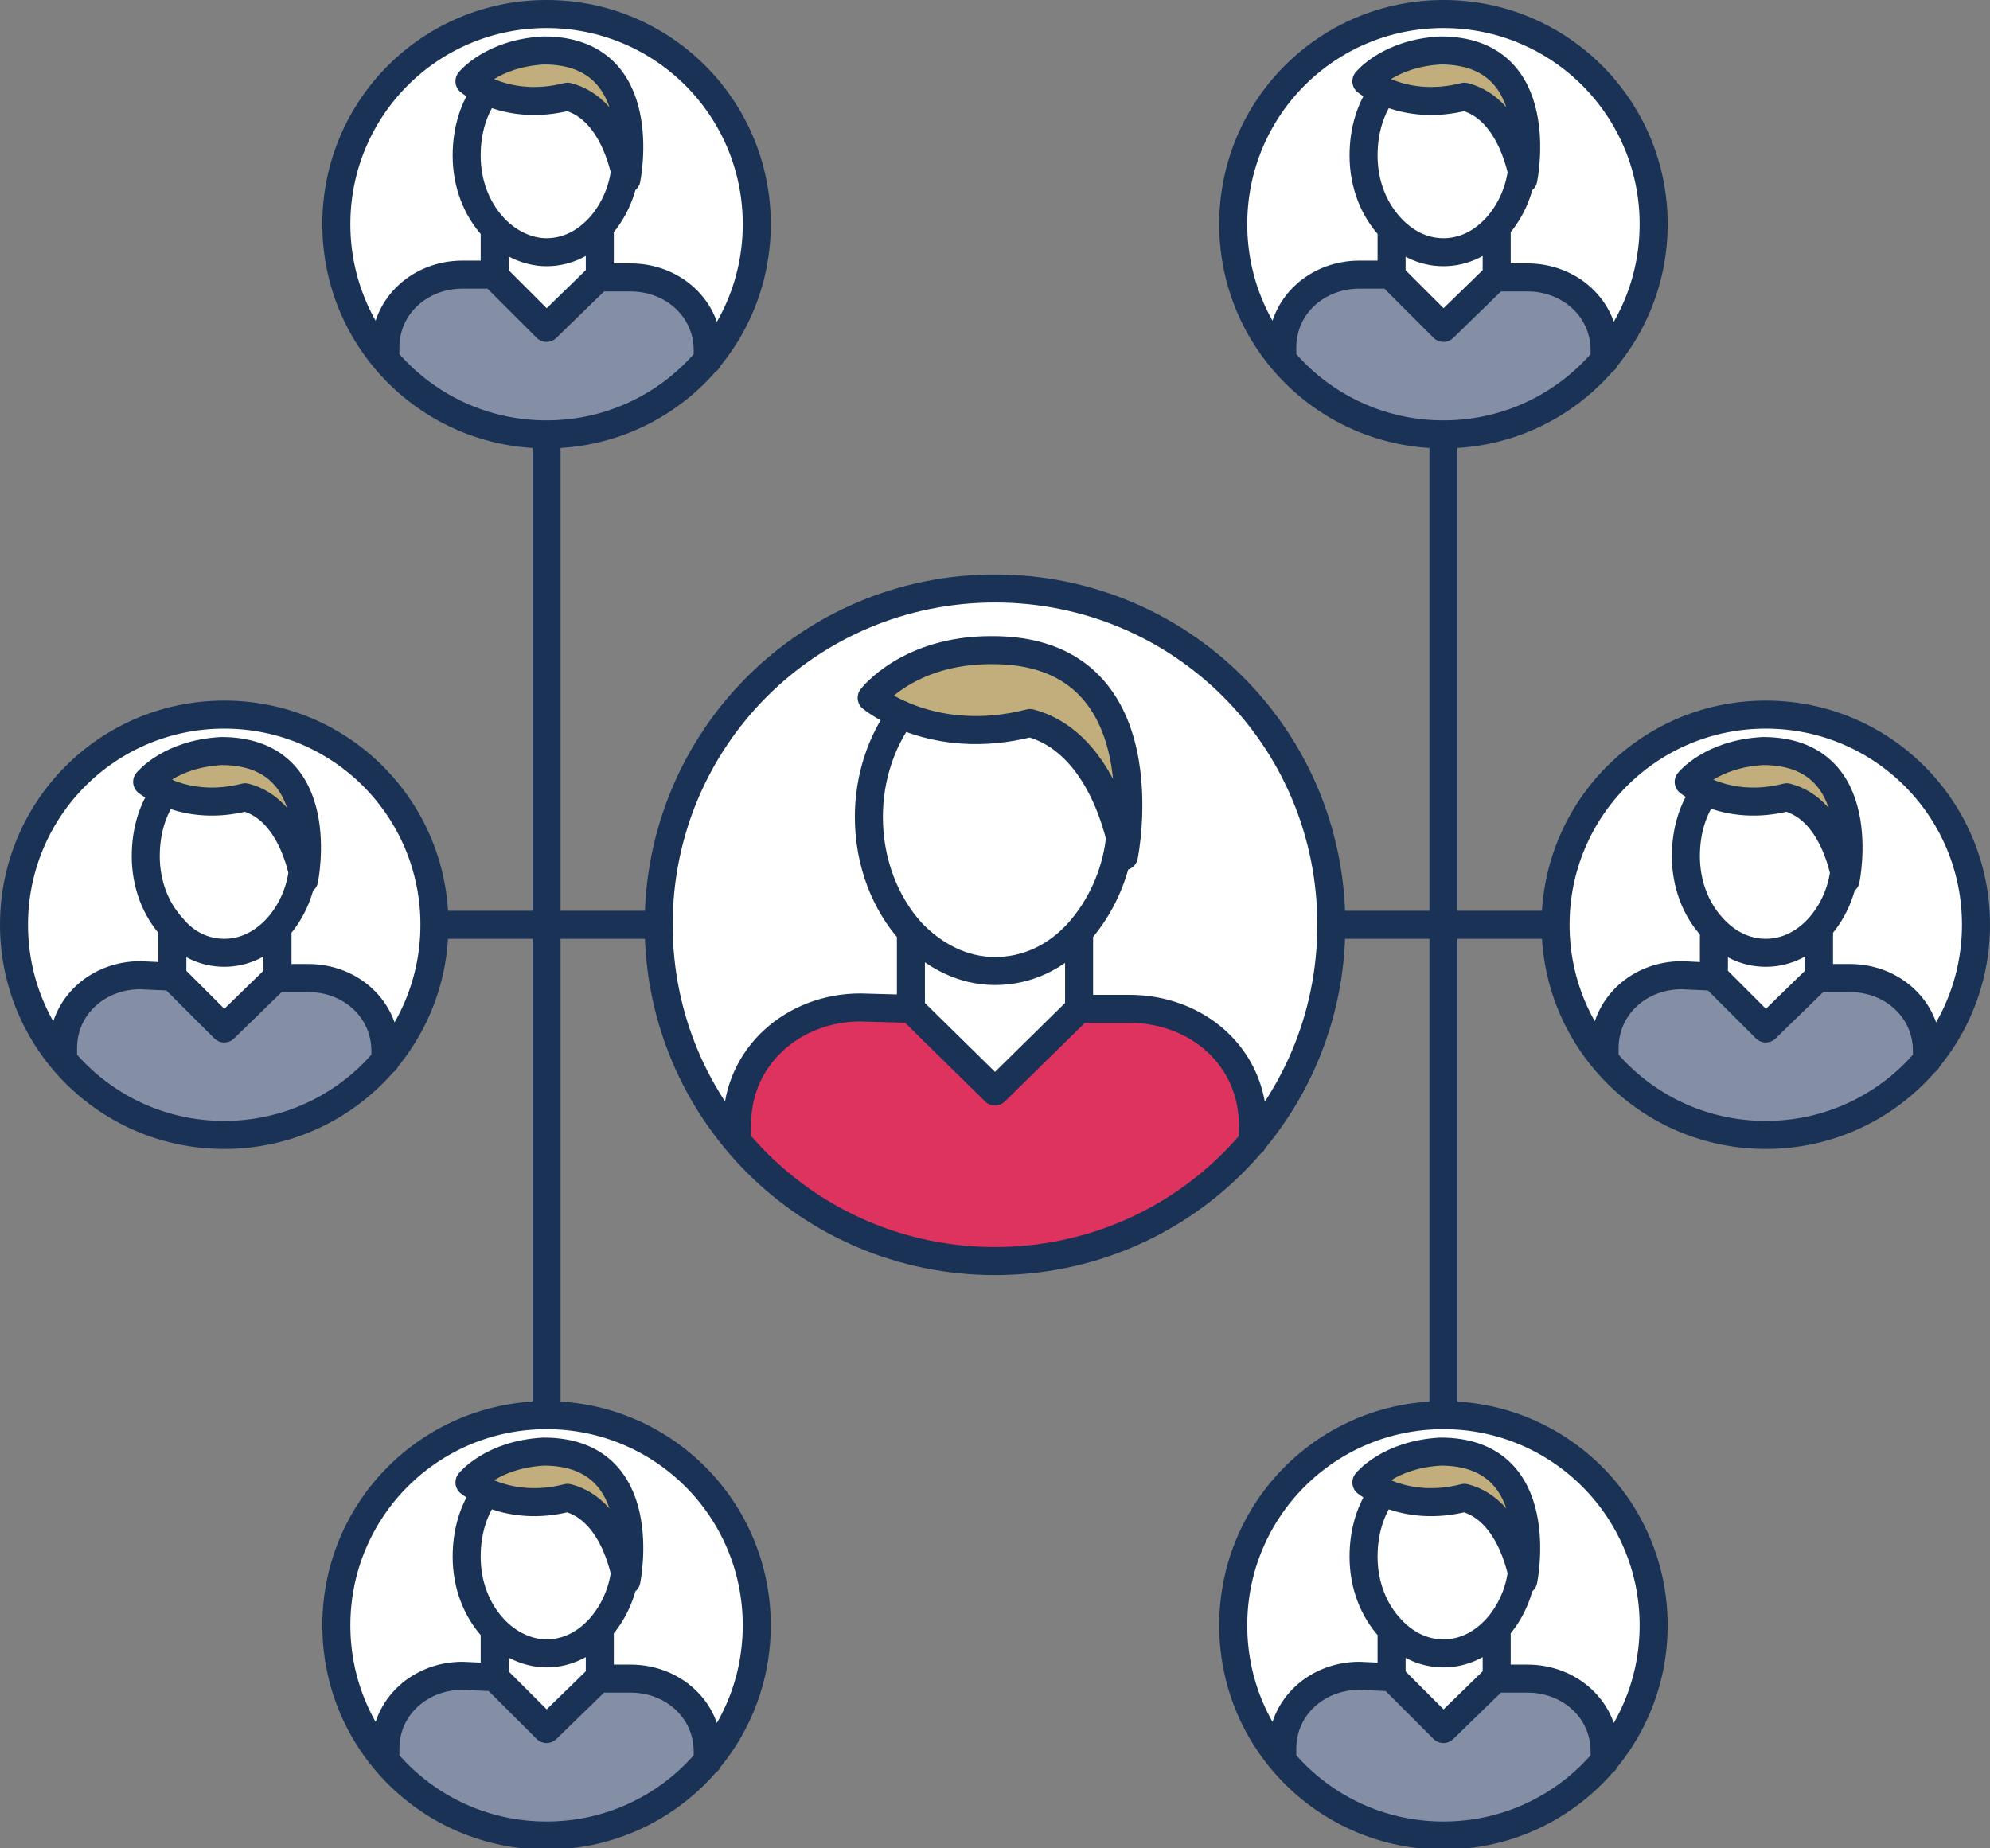 <?xml version="1.0" encoding="utf-8"?>
<!-- Generator: Adobe Illustrator 18.0.0, SVG Export Plug-In . SVG Version: 6.00 Build 0)  -->
<!DOCTYPE svg PUBLIC "-//W3C//DTD SVG 1.1//EN" "http://www.w3.org/Graphics/SVG/1.1/DTD/svg11.dtd">
<svg version="1.1" id="_x31_" xmlns="http://www.w3.org/2000/svg" xmlns:xlink="http://www.w3.org/1999/xlink" x="0px" y="0px"
	 viewBox="0 0 142 131.9" enable-background="new 0 0 142 131.9" xml:space="preserve">
<rect x="0" y="0" width="142" height="131.9" fill="#808080" stroke="none"/>
<g id="Color">
	<path fill="#FFFFFF" d="M131.6,62.2L131.6,62.2c-0.2,1.6-0.9,3-1.8,4c-1,1.1-2.3,1.8-3.8,1.8s-2.8-0.7-3.8-1.8
		c-1.2-1.3-1.9-3.1-1.9-5.1c0-1.8,0.5-3.4,1.4-4.6c1.2,0.5,3.2,1,5.7,0.4C130.2,57.7,131.2,60.8,131.6,62.2z M126,68
		c-1.4,0-2.8-0.7-3.8-1.8v3.5l3.8,3.7l3.8-3.7v-3.5C128.8,67.4,127.4,68,126,68z M126,51c-8.3,0-15,6.7-15,15c0,3.7,1.3,7,3.5,9.6
		v-0.8c0-3,2.5-5.2,5.5-5.2l2.2,0v-3.5c-1.2-1.3-1.9-3.1-1.9-5.1c0-1.8,0.5-3.4,1.4-4.6c-0.8-0.4-1.3-0.8-1.3-0.8s1.6-2.1,5.3-2.1
		c7.8-0.1,5.9,9.2,5.9,9.2s0-0.3-0.1-0.7c-0.2,1.6-0.9,3-1.8,4v3.5h2.2c3,0,5.5,2.2,5.5,5.2v0.7l0,0c2.2-2.6,3.5-6,3.5-9.6
		C141,57.7,134.3,51,126,51z M73.4,51.6c-4.1,1-7.2,0.2-9.2-0.6c-1.4,1.9-2.3,4.5-2.3,7.3c0,3.3,1.2,6.2,3,8.2c0,0,0,0,0,0
		c1.6,1.7,3.7,2.8,6,2.8s4.4-1,6-2.8c0,0,0,0,0,0c1.5-1.7,2.6-3.9,2.9-6.5C79.4,57.7,77.7,52.7,73.4,51.6z M77,66.5
		c-1.6,1.7-3.7,2.8-6,2.8s-4.4-1-6-2.8l0,0v6l6,5.9l6-5.9L77,66.5L77,66.5z M95,66c0-13.3-10.8-24-24-24c-13.3,0-24,10.8-24,24
		c0,5.9,2.1,11.3,5.6,15.4v-1.2c0-4.8,4-8.3,8.8-8.3L65,72v-5.5l0,0c0,0,0,0,0,0c-1.8-2-3-4.9-3-8.2c0-2.8,0.9-5.4,2.3-7.3
		c-1.4-0.6-2.1-1.2-2.1-1.2s2.6-3.3,8.4-3.3c12.5-0.1,9.5,14.7,9.5,14.7s-0.1-0.4-0.2-1.1c-0.3,2.5-1.4,4.8-2.9,6.5c0,0,0,0,0,0l0,0
		V72h3.6c4.8,0,8.8,3.5,8.8,8.3v1.2C92.9,77.3,95,71.9,95,66z M39,101c-8.3,0-15,6.7-15,15c0,3.7,1.3,7,3.5,9.6v-0.8
		c0-3,2.5-5.2,5.5-5.2l2.2,0v-3.5c-1.2-1.3-1.9-3.1-1.9-5.1c0-1.8,0.5-3.4,1.4-4.6c-0.8-0.4-1.3-0.8-1.3-0.8s1.6-2.1,5.3-2.1
		c7.8-0.1,5.9,9.2,5.9,9.2s0-0.3-0.1-0.7c-0.2,1.6-0.9,3-1.8,4v3.5H45c3,0,5.5,2.2,5.5,5.2v0.7l0,0c2.2-2.6,3.5-6,3.5-9.6
		C54,107.7,47.3,101,39,101z M39,1c-8.3,0-15,6.7-15,15c0,3.7,1.3,7,3.5,9.6v-0.8c0-3,2.5-5.2,5.5-5.2l2.2,0v-3.5
		c-1.2-1.3-1.9-3.1-1.9-5.1c0-1.8,0.5-3.4,1.4-4.6c-0.8-0.4-1.3-0.8-1.3-0.8s1.6-2.1,5.3-2.1c7.8,0,5.9,9.2,5.9,9.2s0-0.3-0.1-0.7
		c-0.2,1.6-0.9,3-1.8,4v3.5H45c3,0,5.5,2.2,5.5,5.2v0.7l0,0c2.2-2.6,3.5-6,3.5-9.7C54,7.7,47.3,1,39,1z M103,1c-8.3,0-15,6.7-15,15
		c0,3.7,1.3,7,3.5,9.6v-0.8c0-3,2.5-5.2,5.5-5.2l2.2,0v-3.5c-1.2-1.3-1.9-3.1-1.9-5.1c0-1.8,0.5-3.4,1.4-4.6
		c-0.8-0.4-1.3-0.8-1.3-0.8s1.6-2.1,5.3-2.1c7.8,0,5.9,9.2,5.9,9.2s0-0.3-0.1-0.7c-0.2,1.6-0.9,3-1.8,4v3.5h2.2c3,0,5.5,2.2,5.5,5.2
		v0.7l0,0c2.2-2.6,3.5-6,3.5-9.7C118,7.7,111.3,1,103,1z M103,101c-8.3,0-15,6.7-15,15c0,3.7,1.3,7,3.5,9.6v-0.8
		c0-3,2.5-5.2,5.5-5.2l2.2,0v-3.5c-1.2-1.3-1.9-3.1-1.9-5.1c0-1.8,0.5-3.4,1.4-4.6c-0.8-0.4-1.3-0.8-1.3-0.8s1.6-2.1,5.3-2.1
		c7.8-0.1,5.9,9.2,5.9,9.2s0-0.3-0.1-0.7c-0.2,1.6-0.9,3-1.8,4v3.5h2.2c3,0,5.5,2.2,5.5,5.2v0.7l0,0c2.2-2.6,3.5-6,3.5-9.6
		C118,107.7,111.3,101,103,101z M16,68c-1.4,0-2.8-0.7-3.8-1.8v3.5l3.8,3.7l3.8-3.7v-3.5C18.8,67.4,17.4,68,16,68z M17.5,57
		c-2.5,0.6-4.5,0.1-5.7-0.4c-0.9,1.2-1.4,2.8-1.4,4.6c0,2,0.7,3.9,1.9,5.1c1,1.1,2.3,1.8,3.8,1.8s2.8-0.7,3.8-1.8
		c0.9-1,1.6-2.4,1.8-4v0C21.2,60.8,20.2,57.7,17.5,57z M16,51C7.7,51,1,57.7,1,66c0,3.7,1.3,7,3.5,9.6v-0.8c0-3,2.5-5.2,5.5-5.2
		l2.2,0v-3.5c-1.1-1.3-1.9-3.1-1.9-5.1c0-1.8,0.5-3.4,1.4-4.6c-0.8-0.4-1.3-0.8-1.3-0.8s1.6-2.1,5.3-2.1c7.8-0.1,5.9,9.2,5.9,9.2
		s0-0.3-0.1-0.7c-0.2,1.6-0.9,3-1.8,4v3.5H22c3,0,5.5,2.2,5.5,5.2v0.7l0,0c2.2-2.6,3.5-6,3.5-9.6C31,57.7,24.3,51,16,51z M104.5,7
		c-2.5,0.6-4.5,0.1-5.7-0.4c-0.9,1.2-1.4,2.8-1.4,4.6c0,2,0.7,3.9,1.9,5.1c1,1.1,2.3,1.8,3.8,1.8s2.8-0.7,3.8-1.8
		c0.9-1,1.6-2.4,1.8-4v0C108.2,10.8,107.2,7.7,104.5,7z M104.5,107c-2.5,0.6-4.5,0.1-5.7-0.4c-0.9,1.2-1.4,2.8-1.4,4.6
		c0,2,0.7,3.9,1.9,5.1c1,1.1,2.3,1.8,3.8,1.8s2.8-0.7,3.8-1.8c0.9-1,1.6-2.4,1.8-4v0C108.2,110.8,107.2,107.7,104.5,107z M103,18
		c-1.4,0-2.8-0.7-3.8-1.8v3.5l3.8,3.7l3.8-3.7v-3.5C105.8,17.4,104.4,18,103,18z M39,18c-1.4,0-2.8-0.7-3.8-1.8v3.5l3.8,3.7l3.8-3.7
		v-3.5C41.8,17.4,40.4,18,39,18z M39,118c-1.4,0-2.8-0.7-3.8-1.8v3.5l3.8,3.7l3.8-3.7v-3.5C41.8,117.4,40.4,118,39,118z M40.5,107
		c-2.5,0.6-4.5,0.1-5.7-0.4c-0.9,1.2-1.4,2.8-1.4,4.6c0,2,0.7,3.9,1.9,5.1c1,1.1,2.3,1.8,3.8,1.8s2.8-0.7,3.8-1.8
		c0.9-1,1.6-2.4,1.8-4v0C44.2,110.8,43.2,107.7,40.5,107z M103,118c-1.4,0-2.8-0.7-3.8-1.8v3.5l3.8,3.7l3.8-3.7v-3.5
		C105.8,117.4,104.4,118,103,118z M40.5,7C38,7.6,36,7.1,34.8,6.6c-0.9,1.2-1.4,2.8-1.4,4.6c0,2,0.7,3.9,1.9,5.1
		c1,1.1,2.3,1.8,3.8,1.8s2.8-0.7,3.8-1.8c0.9-1,1.6-2.4,1.8-4v0C44.2,10.8,43.2,7.7,40.5,7z"/>
	<path fill="#DF335F" d="M89.4,80.3v1.2C85,86.7,78.4,90,71,90c-7.4,0-14-3.3-18.4-8.6v-1.2c0-4.8,4-8.3,8.8-8.3L65,72v0.5l6,5.9
		l6-5.9V72h3.6C85.4,72,89.4,75.5,89.4,80.3z"/>
	<path fill="#848FA5" d="M137.5,75.6c-2.8,3.3-6.9,5.4-11.5,5.4c-4.6,0-8.7-2.1-11.5-5.4v-0.8c0-3,2.5-5.2,5.5-5.2l2.2,0l3.8,3.7
		l3.8-3.7h2.2c3,0,5.5,2.2,5.5,5.2L137.5,75.6L137.5,75.6z M50.5,125.6v-0.7c0-3-2.5-5.2-5.5-5.2h-2.2l-3.8,3.7l-3.8-3.7l-2.2,0
		c-3,0-5.5,2.2-5.5,5.2v0.8c2.8,3.3,6.9,5.4,11.5,5.4C43.6,131,47.7,128.9,50.5,125.6L50.5,125.6z M27.5,75.6v-0.7
		c0-3-2.5-5.2-5.5-5.2h-2.2L16,73.5l-3.8-3.7l-2.2,0c-3,0-5.5,2.2-5.5,5.2v0.8C7.3,78.9,11.4,81,16,81C20.6,81,24.7,78.9,27.5,75.6
		L27.5,75.6z M50.5,25.6v-0.7c0-3-2.5-5.2-5.5-5.2h-2.2L39,23.5l-3.8-3.7l-2.2,0c-3,0-5.5,2.2-5.5,5.2v0.8C30.3,28.9,34.4,31,39,31
		C43.6,31,47.7,28.9,50.5,25.6L50.5,25.6z M114.5,25.6v-0.7c0-3-2.5-5.2-5.5-5.2h-2.2l-3.8,3.7l-3.8-3.7l-2.2,0
		c-3,0-5.5,2.2-5.5,5.2v0.8c2.8,3.3,6.9,5.4,11.5,5.4C107.6,31,111.7,28.9,114.5,25.6L114.5,25.6z M114.5,125.6v-0.7
		c0-3-2.5-5.2-5.5-5.2h-2.2l-3.8,3.7l-3.8-3.7l-2.2,0c-3,0-5.5,2.2-5.5,5.2v0.8c2.8,3.3,6.9,5.4,11.5,5.4
		C107.6,131,111.7,128.9,114.5,125.6L114.5,125.6z"/>
	<path fill="#C1AE7C" d="M131.7,62.9c0,0,0-0.3-0.1-0.7v0c-0.3-1.4-1.4-4.5-4-5.3c-2.5,0.6-4.5,0.1-5.7-0.4
		c-0.8-0.4-1.3-0.8-1.3-0.8s1.6-2.1,5.3-2.1C133.6,53.7,131.7,62.9,131.7,62.9z M70.6,46.4c-5.8,0-8.4,3.3-8.4,3.3s0.7,0.6,2.1,1.2
		c1.9,0.9,5.1,1.7,9.2,0.6c4.3,1.2,5.9,6.2,6.5,8.4c0.2,0.7,0.2,1.1,0.2,1.1S83.1,46.3,70.6,46.4z M15.8,53.8
		c-3.6,0-5.3,2.1-5.3,2.1s0.5,0.4,1.3,0.8c1.2,0.5,3.2,1,5.7,0.4c2.7,0.7,3.7,3.8,4,5.3v0c0.1,0.4,0.1,0.7,0.1,0.7
		S23.6,53.7,15.8,53.8z M102.8,3.8c-3.6,0-5.3,2.1-5.3,2.1s0.5,0.4,1.3,0.8c1.2,0.5,3.2,1,5.7,0.4c2.7,0.7,3.7,3.9,4,5.3v0
		c0.1,0.4,0.1,0.7,0.1,0.7S110.6,3.7,102.8,3.8z M38.8,103.8c-3.6,0-5.3,2.1-5.3,2.1s0.5,0.4,1.3,0.8c1.2,0.5,3.2,1,5.7,0.4
		c2.7,0.7,3.7,3.8,4,5.3v0c0.1,0.4,0.1,0.7,0.1,0.7S46.6,103.7,38.8,103.8z M102.8,103.8c-3.6,0-5.3,2.1-5.3,2.1s0.5,0.4,1.3,0.8
		c1.2,0.5,3.2,1,5.7,0.4c2.7,0.7,3.7,3.8,4,5.3v0c0.1,0.4,0.1,0.7,0.1,0.7S110.6,103.7,102.8,103.8z M38.8,3.8
		c-3.6,0-5.3,2.1-5.3,2.1s0.5,0.4,1.3,0.8C36,7.1,38,7.6,40.5,7c2.7,0.7,3.7,3.9,4,5.3v0c0.1,0.4,0.1,0.7,0.1,0.7S46.6,3.7,38.8,3.8
		z"/>
</g>
<path id="Path" fill="none" stroke="#193256" stroke-width="2" stroke-linecap="round" stroke-linejoin="round" stroke-miterlimit="10" d="
	M71,90c-13.3,0-24-10.7-24-24s10.7-24,24-24s24,10.7,24,24S84.3,90,71,90z M52.6,81.4v-1.2c0-4.8,4-8.3,8.8-8.3L65,72 M77,72h3.6
	c4.8,0,8.8,3.4,8.8,8.3v1.2 M79.9,60c-0.3,2.5-1.4,4.8-2.9,6.5c-1.6,1.8-3.7,2.8-6,2.8c-2.3,0-4.4-1.1-6-2.8c-1.8-2-3-4.9-3-8.2
	c0-2.8,0.9-5.4,2.3-7.3 M65,67l0,5l6,5.9l6-5.9l0-5 M62.2,49.8c0,0,4.3,3.6,11.3,1.8c5.6,1.5,6.7,9.5,6.7,9.5s3-14.8-9.5-14.7
	C64.8,46.4,62.2,49.8,62.2,49.8z M16,81C7.7,81,1,74.3,1,66s6.7-15,15-15s15,6.7,15,15S24.3,81,16,81z M4.5,75.6v-0.8
	c0-3,2.5-5.2,5.5-5.2l2.2,0.1 M19.8,69.8H22c3,0,5.5,2.2,5.5,5.2v0.7 M21.6,62.2c-0.2,1.6-0.9,3-1.8,4c-1,1.1-2.3,1.8-3.8,1.8
	s-2.8-0.7-3.7-1.8c-1.2-1.3-1.9-3.1-1.9-5.1c0-1.8,0.5-3.4,1.4-4.6 M12.3,66.6l0,3.1l3.7,3.7l3.8-3.7l0-3.1 M10.5,55.8
	c0,0,2.7,2.2,7,1.1c3.5,0.9,4.2,5.9,4.2,5.9s1.9-9.2-5.9-9.2C12.1,53.8,10.5,55.8,10.5,55.8z M39,31c-8.3,0-15-6.7-15-15
	S30.7,1,39,1s15,6.7,15,15S47.3,31,39,31z M27.5,25.6v-0.8c0-3,2.5-5.2,5.5-5.2l2.2,0 M42.8,19.8H45c3,0,5.5,2.2,5.5,5.2v0.7
	 M44.6,12.2c-0.2,1.6-0.9,3-1.8,4c-1,1.1-2.3,1.8-3.8,1.8c-1.4,0-2.8-0.7-3.8-1.8c-1.2-1.3-1.9-3.1-1.9-5.1c0-1.8,0.5-3.4,1.4-4.6
	 M35.3,16.6l0,3.1l3.7,3.7l3.8-3.7l0-3.1 M33.5,5.8c0,0,2.7,2.2,7,1.1c3.5,0.9,4.2,5.9,4.2,5.9s1.9-9.2-5.9-9.2
	C35.1,3.8,33.5,5.8,33.5,5.8z M39,131c-8.3,0-15-6.7-15-15s6.7-15,15-15s15,6.7,15,15S47.3,131,39,131z M27.5,125.6v-0.8
	c0-3,2.5-5.2,5.5-5.2l2.2,0.1 M42.8,119.8H45c3,0,5.5,2.2,5.5,5.2v0.7 M44.6,112.2c-0.2,1.6-0.9,3-1.8,4c-1,1.1-2.3,1.8-3.8,1.8
	c-1.4,0-2.8-0.7-3.8-1.8c-1.2-1.3-1.9-3.1-1.9-5.1c0-1.8,0.5-3.4,1.4-4.6 M35.3,116.6l0,3.1l3.7,3.7l3.8-3.7l0-3.1 M33.5,105.8
	c0,0,2.7,2.2,7,1.1c3.5,0.9,4.2,5.9,4.2,5.9s1.9-9.2-5.9-9.2C35.1,103.8,33.5,105.8,33.5,105.8z M126,81c-8.3,0-15-6.7-15-15
	s6.7-15,15-15s15,6.7,15,15S134.3,81,126,81z M114.5,75.6v-0.8c0-3,2.5-5.2,5.5-5.2l2.2,0.1 M129.8,69.8h2.2c3,0,5.5,2.2,5.5,5.2
	v0.7 M131.6,62.2c-0.2,1.6-0.9,3-1.8,4c-1,1.1-2.3,1.8-3.8,1.8s-2.8-0.7-3.8-1.8c-1.2-1.3-1.9-3.1-1.9-5.1c0-1.8,0.5-3.4,1.4-4.6
	 M122.3,66.6l0,3.1l3.7,3.7l3.8-3.7l0-3.1 M120.5,55.8c0,0,2.7,2.2,7,1.1c3.5,0.9,4.2,5.9,4.2,5.9s1.9-9.2-5.9-9.2
	C122.1,53.8,120.5,55.8,120.5,55.8z M103,31c-8.3,0-15-6.7-15-15s6.7-15,15-15s15,6.7,15,15S111.3,31,103,31z M91.5,25.6v-0.8
	c0-3,2.5-5.2,5.5-5.2l2.2,0 M106.8,19.8h2.2c3,0,5.5,2.2,5.5,5.2v0.7 M108.6,12.2c-0.2,1.6-0.9,3-1.8,4c-1,1.1-2.3,1.8-3.8,1.8
	s-2.8-0.7-3.8-1.8c-1.2-1.3-1.9-3.1-1.9-5.1c0-1.8,0.5-3.4,1.4-4.6 M99.3,16.6l0,3.1l3.7,3.7l3.8-3.7l0-3.1 M97.5,5.8
	c0,0,2.7,2.2,7,1.1c3.5,0.9,4.2,5.9,4.2,5.9s1.9-9.2-5.9-9.2C99.1,3.8,97.5,5.8,97.5,5.8z M103,131c-8.3,0-15-6.7-15-15
	s6.7-15,15-15s15,6.7,15,15S111.3,131,103,131z M91.5,125.6v-0.8c0-3,2.5-5.2,5.5-5.2l2.2,0.1 M106.8,119.8h2.2c3,0,5.5,2.2,5.5,5.2
	v0.7 M108.6,112.2c-0.2,1.6-0.9,3-1.8,4c-1,1.1-2.3,1.8-3.8,1.8s-2.8-0.7-3.8-1.8c-1.2-1.3-1.9-3.1-1.9-5.1c0-1.8,0.5-3.4,1.4-4.6
	 M99.3,116.6l0,3.1l3.7,3.7l3.8-3.7l0-3.1 M97.5,105.8c0,0,2.7,2.2,7,1.1c3.5,0.9,4.2,5.9,4.2,5.9s1.9-9.2-5.9-9.2
	C99.1,103.8,97.5,105.8,97.5,105.8z M39,101V31 M103,101V31 M95,66h16 M47,66H31"/>
</svg>
